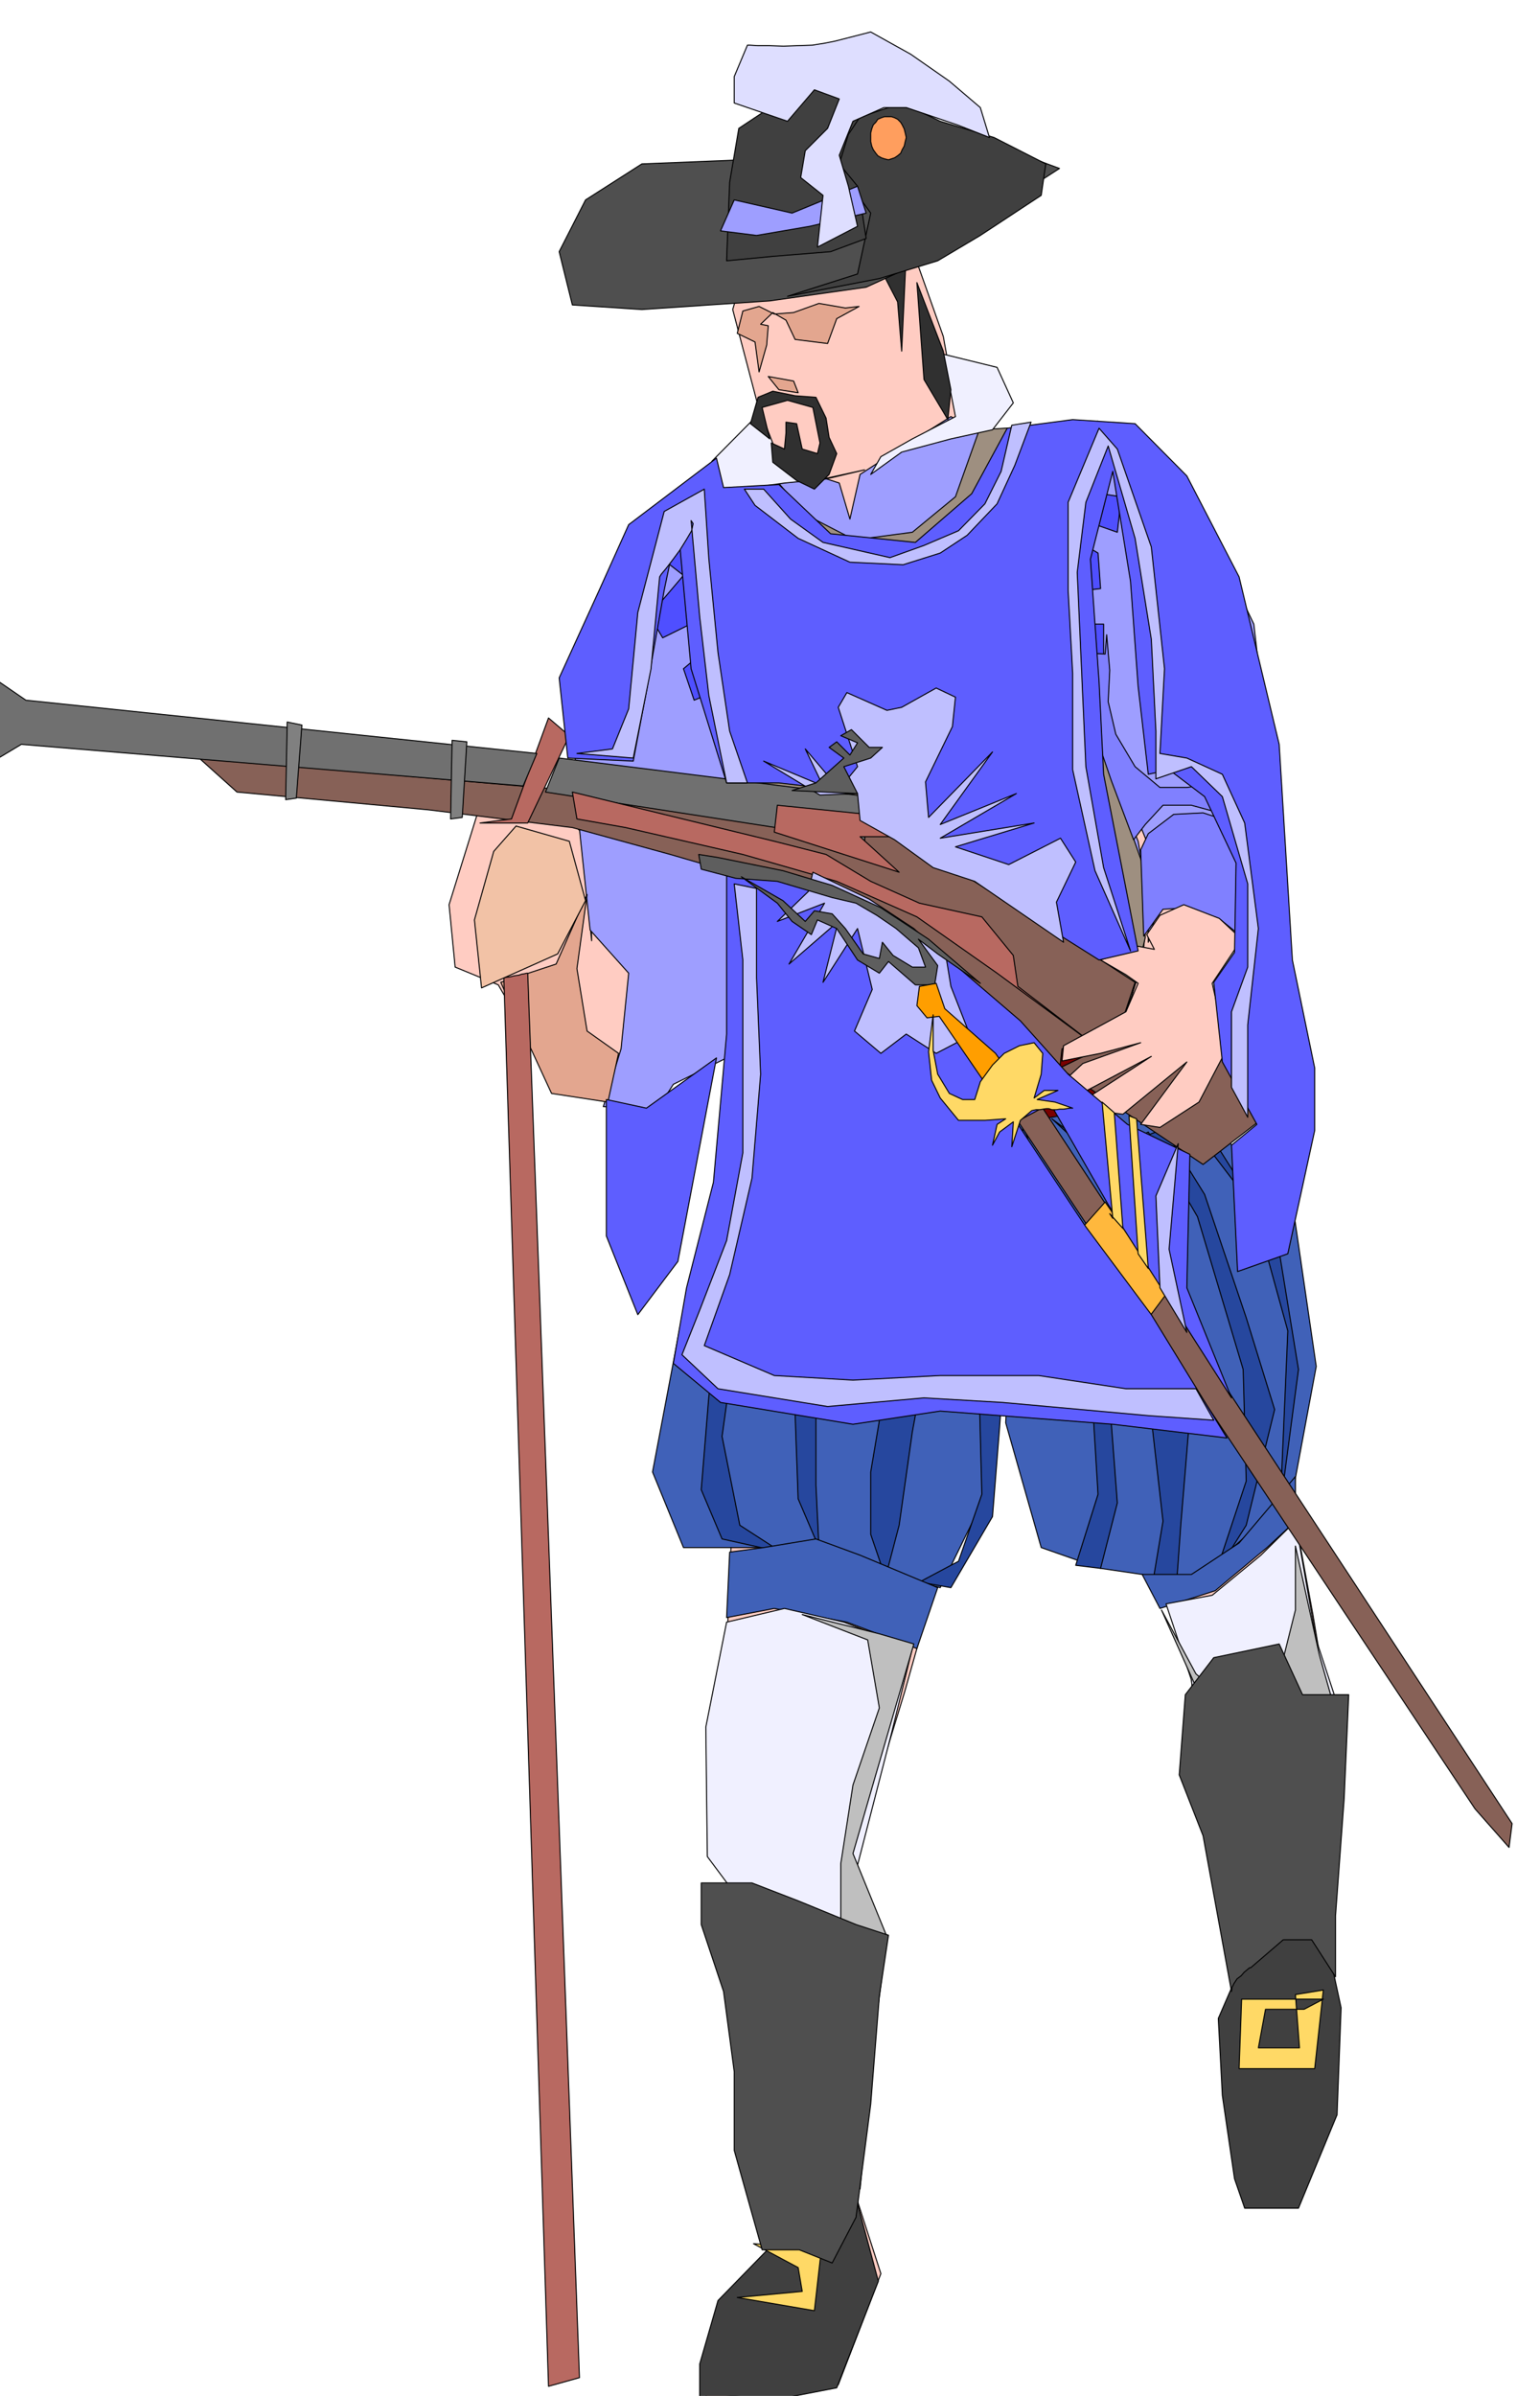 <svg xmlns="http://www.w3.org/2000/svg" fill-rule="evenodd" height="762.931" preserveAspectRatio="none" stroke-linecap="round" viewBox="0 0 3035 4722" width="490.455"><style>.brush1{fill:#ffccc2}.pen1{stroke:#000;stroke-width:2;stroke-linejoin:round}.brush2{fill:#9e9eff}.brush4{fill:#f0f0ff}.brush6{fill:#4061b8}.brush8{fill:#e3a68f}.brush10{fill:#876157}.brush11{fill:#b86961}.brush14{fill:#8080ff}.brush15{fill:#303030}.brush17{fill:#404040}.brush18{fill:#ffd966}.brush21{fill:#5e5eff}.brush22{fill:#bfbfff}.brush23{fill:#5e5e5e}.brush25{fill:#4f4f4f}</style><path class="pen1 brush1" d="m2427 2292 58 237 62 433 41 223 41 246-15 389 15 131-15 211-55 184-112-17-41-351 62-114-94-372-38-266-149-264-146-201-41-138-85 243-132 468-102 334 55 204-49 457 49 152-84 219-261 27 26-193 103-97-47-214-20-342 26-114-15-47-32-468 21-491 67-346 29-360-126-459 33-12-39-32-70 530-61 96-182-26-122-211-85-35-12-123 61-196 144-8 55 61 21 214-6-311 82-424 155-158h117l6-26-9-70-67-255 61-205 161-35 117 79 76 214 30 167 35 49 20-14 208-9 117 96 76 258 123 395-6 187-94 182-8 196 67 122z"/><path class="pen1 brush2" d="m1505 952 41-35 108 35 21 71 20-88 82-53 97-61 47 26 61 9 138-9 90 44 82 9 88 140 91 190 32 278-26 132-21 155-6 44-55-50-109-17-23 85v-191l-53-131-82-234-35-217 35 252 62 190 53 132 20 114-12 128-41 123-108 44-35 155-164-23-172 6-199-50-38-237-50-260 6-141 8 255-26 313-105 52-32 50-106-6 35-114 15-149-76-85-26-246-9-243 91-228 158-155 40-44 88 35z"/><path class="pen1" style="fill:#9e8f80" d="m2079 838-47 62-15 131 15 182 70 158 53 58 96 272 6 147-26 114-29 70-100 35-105 35-76-52-62 70-169 17-170-35-56-339-20-114 76-182 6-245-68-217-55-70h117l67 79 97 50 114-15 85-70 47-132 149-9z"/><path class="pen1 brush4" d="m1716 935 61-44 97-26 82-18 41-53-32-70-106-26 24 123-85 44-62 35-20 35zm-12-9-82 18-82-27-41-105-96 97 14 61 129-18 82-8 76-18z"/><path class="pen1" style="fill:#7a0000" d="m1511 2058 205 35 187-8 199-27 155 50-67 184 170-111 14 50-158 44-35 17-79-35-260-8h-167l-143-44-21-147z"/><path class="pen1 brush6" d="m1526 2205-117 140-62 234-61 322 61 149h281l123 53 102 26 82-167 56-330-9 172 70 246 117 41 185 27 193-173 47-252-47-322-173-166-184-82 20 61-102 12-158 26-178-9-246-8z"/><path class="pen1" d="m1614 2213-129 150-62 172-26 217-15 184 41 97 117 26-82-53-35-175 35-252 74-225 122-149h97l-149 348-35 234 6 167 41 96-6-123v-251l76-246 73-231 85 14-15 243-76 237-35 208v123l29 85 27-103 26-184 35-190 26-202v-217l62 9 29 149-15 199-5 182 5 193-46 132-77 41 62 11 82-140 14-176 12-172-17-158-15-270-158-8h-126l-5 1-9 1-8 2-10 1-9 1-7 1-4 1zm403 0 62 226 41 202 35 155 9 149-44 140 49 6 33-129-12-158-62-242-6-15-15-38-20-54-22-61-23-64-17-55-10-43 2-19zm56-8 82 61 82 252 26 225 29 255-20 120h47l8-112 21-254-44-155-123-322 82-44 97 167 90 301 6 220-61 184 61-97 56-228-56-181-82-243-82-132 41-23 138 181 67 243-15 348 36-272-41-251-164-261-76 44-68 26-61 18-76-70z" style="fill:#26479e"/><path class="pen1 brush6" d="m1438 3059-6 129 94-18 143 27 138 52 41-120-153-64-87-32-103 17-67 9zm813 44 35 67 109-35 102-85 56-52v-88l-111 131-94 62h-97z"/><path class="pen1 brush8" d="m987 1936 109-36 61-137-20 146 20 123 62 44-21 96-111-17-73-158-27-61z"/><path class="pen1 brush4" d="m1432 3197-41 207 3 255 85 114-41 94 6 166 26 182 35 210 68-8 61 35 50-88 32-339 29-191-55-158 67-260 41-167-135-52-117-27-114 27zm866-36 91-17 96-79 68-67 41 234 46 140-5 164-15 246-6 52-61-26-62 50-41 17-76-313-26-251-50-150z"/><path class="pen1" d="m2140 1423-93-157-30-202 15-173 47-53 85-8 93 52-20 62-82-35-6 61 61 9-8 70-74-26-8 41 44 26 5 70-76 9 9 61h73v62h-47l12 131zm-682 173v-123l-26-120-64 27-21-62 62-52-32-44-71 35-26-44 67-79-41-32-41 76-55-70 64-94 94-53 35-9 61 88 56 138 6 140-15 149-53 129z" style="fill:#4f4fff"/><path class="pen1 brush10" d="m2088 2111-123-132-173-131-199-85-272-79-193-53-284-35-377-35-88-79 383 44 401 35 439 70h164l67 62 102 44 144 96 158 103-35 105-109 26-5 44z"/><path class="pen1 brush10" d="m2418 2091 38 55 21 67-106 82-283-190 204-99 126 85z"/><path class="pen1 brush11" d="m1008 1614 73-199 41 35-82 172h-94l62-8zm-15 313 88 2776 61-17-102-2768h-2l-4 1-6 1-6 2-8 1-8 2-8 1-5 1z"/><path class="pen1" d="m1704 1658-629-97 27-67 608 76-6 88zm-673-109-989-82-55 33v-164l64 44 1007 105-27 64z" style="fill:#707070"/><path class="pen1 brush11" d="m1526 1658 102 26 88 53 96 43 123 27 62 76 9 61 149 114-190-140-158-111-158-70-185-53-231-53-96-17-9-53 398 97zm0-18 6-53 178 18 67 44h-82l77 70-246-79z"/><path class="pen1" d="m563 1576 3-153 29 6-11 144-21 3zm325 38 3-155 29 3-9 149-23 3z" style="fill:gray"/><path class="pen1 brush14" d="m2254 1845 38-53 53-3 61 24 47 38 21-188-32-38-71-23-58 3-50 38-15 32 6 170z"/><path class="pen1 brush14" d="M2348 1587h-56l-35 38-23 30-44-117-53-155-11-97 52 3 3-38 6 70-3 62 15 64 38 64 49 41h53l41-6 18-38 20-70-35-76-35-61-6-94-64-135-27-17 53 17 44 68v2l3 6 4 9 6 12 5 12 6 12 4 11 4 9 2 9 3 14 3 16 4 18 3 15 3 14 2 9 1 4 41 88 8 108 15-82-44-120-29-99-50-114 4 2 4 3 6 6 5 5 6 8 5 8 5 9 3 9 6 12 7 13 8 15 7 13 8 14 7 12 7 11 4 11 6 15 6 17 6 19 4 16 5 14 2 10 2 4 9 76v93l17-32-6 53-35 47 30 76-44-41-88-24z"/><path class="pen1 brush1" d="m2275 1871-32-6-74 27 50 29 24 17-24 56-123 67-3 30 76-15 79-21-114 41-41 38 38 21 138-73-117 76 38 35 23 3 126-103-91 123 38 6 77-50 55-105-29-129 58-87-44-41-70-27-47 21-26 38 15 29z"/><path class="pen1 brush15" d="m1453 575 76-64 44-50h52l62 67 52 9 30 58 8 97 9-193-76-76-76-9-91 18-44 11-46 132zm354-18 52 135 15 76-6 59-47-79-14-191z"/><path class="pen1 brush8" d="m1464 613 32-9 30 15 38-3 50-18 52 9 27-3-44 24-18 49-64-8-18-38-26-15-24 23 15 3-3 38-15 53-8-59-35-17 11-44zm50 129 50 9 9 23-38-6-21-26z"/><path class="pen1 brush15" d="m1494 783 29-12 44 9 41 3 20 41 6 38 15 32-15 41-29 29-35-17-47-36-3-38 26 12 3-32v-21l21 3 11 50 30 9 5-21-14-70-50-14-50 14 15 62-38-30 15-52z"/><path class="pen1 brush10" d="m2032 2149 948 1445-6 47-67-76-904-1360 29-56z"/><path class="pen1" style="fill:#ffb83d" d="m2178 2369-41 46 120 191 44-59-123-178z"/><path class="pen1 brush17" d="m1529 4417-114 117-36 125v76h120l150-29 82-210-44-164-62 117-52-32h-44zm918-545-46 106 8 152 24 164 20 58h106l76-184 8-211-29-134-70-27-97 76z"/><path class="pen1 brush18" d="m1485 4422 134 9-14 123-152-26 128-12-8-47-88-47zm962-482-5 137h149l17-155-55 9 8 105h-81l14-76h76l38-20h-161z"/><path class="pen1" d="m1801 3240-76 261-44 152 67 164-23 181-30 316 15-383-47-38h-111l44-47 61-50v-123l24-155 52-152-23-134-129-50 152 38 68 20zm488-67 68 152 46 79 82 47 91-29 38 88 15 163 14-260-43-152-47-214v126l-38 152-59 59-99-85-68-126z" style="fill:#bfbfbf"/><path class="pen1" style="fill:#f2c2a6" d="m1099 1880 55-105-32-117-105-30-44 50-38 135 14 134 150-67z"/><path class="pen1 brush21" d="m2193 929-44 173 17 242 9 182 68 348-77 18-251-158-88-33-76-61-53-26-8-53-155-18h-103l-70-225-26-284-27 129-35 199-26 138-129-6-17-158 79-173 58-129 173-131 14 58 109-6 102 97 167 17 111-96 70-129 129-17 123 8 102 103 103 199 79 330 26 425 44 213v123l-53 243-99 35-12-249 50-41-68-123-17-157 41-59 3-176-62-131-70-53-41 9-20-173-15-207-35-217z"/><path class="pen1 brush21" d="M1432 1722v316l-26 292-53 208-26 149 93 77 261 43 172-26 340 26 225 27-149-243-129-173-137-207 67-36 114 199 243 381-88-217 6-263-123-59-117-99-94-105-140-120-181-114-173-53-85-3z"/><path class="pen1 brush21" d="M1195 2167v269l62 155 79-105 76-401-138 99-79-17z"/><path class="pen1 brush18" d="m2225 2199 18 272 20 29-23-295-15-6zm-32 202-21-229 24 21 17 228-26-29 6 9z"/><path class="pen1 brush22" d="m1362 1026 17 190 18 155 35 172h41l-35-102-23-155-18-184-9-138-79 44-52 199-18 190-32 79-70 9 111 9 35-176 17-181 3-5 10-12 13-17 14-19 13-21 10-17 3-14-4-6zm85 716 17 150v380l-32 173-53 137-35 88 71 67 216 35 190-17 155 9 287 26 129 9-35-62h-138l-172-26h-194l-172 9-155-9-138-59 50-140 44-190 17-205-8-190v-176l-44-9zm892 884-35-164 18-208-44 103 8 181 53 88zm-111-752-53-164-35-199-9-202-8-181 17-138 44-111 53 182 32 199 9 181v94l70-24 61 59 50 172v164l-32 88v149l32 59v-182l21-190-27-208-44-96-70-32-53-9 9-167-26-240-67-193-36-41-61 146v173l9 164v190l44 199 70 158zm-576-480 17-29 79 35 29-6 68-38 38 18-6 58-53 109 6 70 126-129-103 143 150-61-150 88 185-30-155 47 105 35 102-52 30 47-38 79 14 79-175-120-82-27-76-55-68-38-5-53-74 3-111-67 117 49-35-73 67 79 36-44-38-117z"/><path class="pen1 brush23" d="m1608 1543 55-49-29-21 15-11 26 26 15-24-33-14 21-12 35 35h26l-23 21-53 17 27 53-129-6 47-15z"/><path class="pen1 brush22" d="m1593 1757-61 59 93-36-70 120 97-84-30 120 68-106 29 120-35 82 52 44 50-38 59 38 67-35-38-97-9-55-64-59-88-58-111-53-9 38z"/><path class="pen1 brush23" d="m1415 1690 128 26 97 29 96 44 94 62 102 87-84-58-38-29 38 52-6 38h-38l-53-46-18 23-43-26-41-62-38-17-12 29-38-26-29-36-71-52 82 47 44 41 18-21 35 6 26 29 35 50 32 9 6-32 21 26 38 23h26l-14-38-44-38-38-26-41-24-47-11-108-32-82-6-68-18-5-29 38 6z"/><path class="pen1" style="fill:#ff9e00" d="m2009 2193-68-59-90-131-24 3-20-24 5-38 33-6 17 50 100 88 64 91-17 26z"/><path class="pen1 brush18" d="m2032 2190-21 18-17 52 3-49-27 20-14 26 9-41 17-11-41 3h-52l-36-44-17-35-6-56 9-73v70l9 47 23 38 26 12h24l11-35 24-33 23-23 30-15 29-6 17 21-3 41-14 47 20-15h27l-41 18 35 5 35 12h-6l-6 1-6 1h-8l-6 1h-9l-6-2h-5l-7 1-6 1h-7l-5 1-4 1-1 1z"/><path class="pen1 brush22" d="m1505 964 53 59 64 46 132 30 67-24 68-29 52-53 32-64 21-91 38-6-32 85-35 76-59 62-53 35-73 23-105-5-102-47-85-65-21-32h38z"/><path class="pen1 brush25" d="m1102 496 26 105 137 9 252-17 190-27 173-79 140-111 68-44-164-61-173 26-287 18-199 8-111 71-52 102z"/><path class="pen1 brush17" d="m1552 584 138-44 26-120-70-97 26-84 105-36 76 36 106 32 102 52-9 62-120 79-84 50-115 35-181 35z"/><path class="pen1 brush17" d="m1432 514 6-155 18-106 140-93 111 52-35 53-18 58 36 44 8 44 9 59-70 26-111 9-94 9z"/><path class="pen1 brush2" d="m1447 394 114 26 129-53 17 53-111 26-105 18-71-9 27-61z"/><path class="pen1" style="fill:#ff9e5e" d="M1751 230h-8l-6 2-7 3-4 6-5 5-3 8-2 8v17l2 9 3 7 5 7 4 5 7 4 6 2 8 2 6-2 6-2 6-4 6-5 3-7 4-7 2-9 2-8-2-9-2-8-4-8-3-5-6-6-6-3-6-2h-6z"/><path class="pen1" style="fill:#dedeff" d="m1611 487 79-41-18-79-18-61 27-67 61-27h44l103 35 61 24-18-59-61-52-76-53-79-44-70 18-20 4-25 4-29 1-28 1-28-1h-22l-16-1h-5l-26 62v52l105 36 53-62 49 18-23 58-44 44-9 53 44 35-11 102z"/><path class="pen1 brush25" d="m2427 3925-56-307-47-120 12-158 56-73 129-27 46 100h91l-9 205-17 231v120l-47-73h-56l-64 55h-2l-5 4-6 5-6 7-8 6-6 9-4 8-1 8zm-740 445 29-223 17-213 18-120-64-21-112-46-93-36h-100v82l44 132 21 158v155l55 196h73l65 26 47-90z"/></svg>
